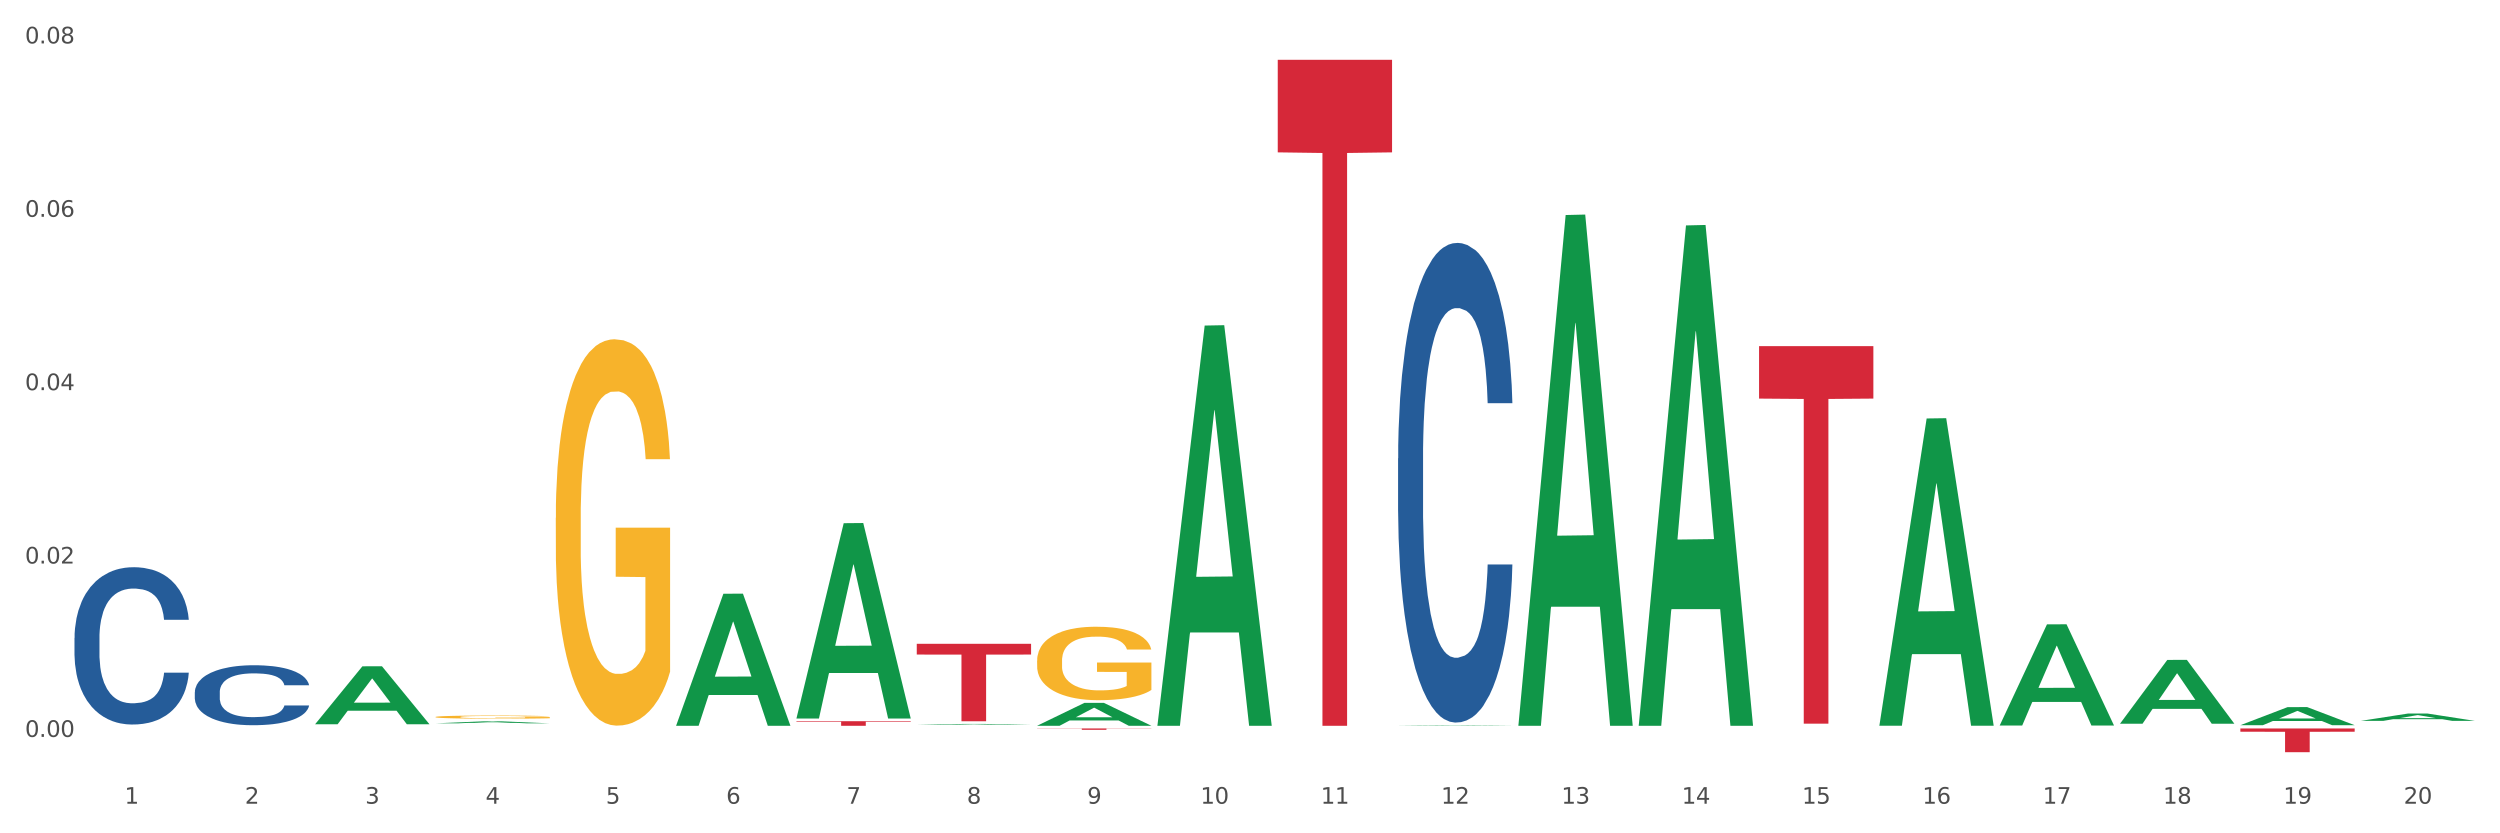 <?xml version="1.0" encoding="utf-8" standalone="no"?>
<!DOCTYPE svg PUBLIC "-//W3C//DTD SVG 1.1//EN"
  "http://www.w3.org/Graphics/SVG/1.1/DTD/svg11.dtd">
<svg xmlns:xlink="http://www.w3.org/1999/xlink" width="1080pt" height="360pt" viewBox="0 0 1080 360" xmlns="http://www.w3.org/2000/svg" version="1.1">
 <rect x="0" y="0" width="1080" height="360" fill="#333333" stroke="none"/>
 <defs>
  <style type="text/css">*{stroke-linejoin: round; stroke-linecap: butt}</style>
 </defs>
 <g id="figure_1">
  <g id="patch_1">
   <path d="M 0 360 
L 1080 360 
L 1080 0 
L 0 0 
z
" style="fill: #ffffff; stroke: #ffffff; stroke-linejoin: miter"/>
  </g>
  <g id="axes_1">
   <g id="matplotlib.axis_1">
    <g id="xtick_1">
     <g id="text_1">
      <!-- 1 -->
      <g style="fill: #4d4d4d" transform="translate(53.812 347.204) scale(0.096 -0.096)">
       <defs>
        <path id="DejaVuSans-31" d="M 794 531 
L 1825 531 
L 1825 4091 
L 703 3866 
L 703 4441 
L 1819 4666 
L 2450 4666 
L 2450 531 
L 3481 531 
L 3481 0 
L 794 0 
L 794 531 
z
" transform="scale(0.016)"/>
       </defs>
       <use xlink:href="#DejaVuSans-31"/>
      </g>
     </g>
    </g>
    <g id="xtick_2">
     <g id="text_2">
      <!-- 2 -->
      <g style="fill: #4d4d4d" transform="translate(105.793 347.204) scale(0.096 -0.096)">
       <defs>
        <path id="DejaVuSans-32" d="M 1228 531 
L 3431 531 
L 3431 0 
L 469 0 
L 469 531 
Q 828 903 1448 1529 
Q 2069 2156 2228 2338 
Q 2531 2678 2651 2914 
Q 2772 3150 2772 3378 
Q 2772 3750 2511 3984 
Q 2250 4219 1831 4219 
Q 1534 4219 1204 4116 
Q 875 4013 500 3803 
L 500 4441 
Q 881 4594 1212 4672 
Q 1544 4750 1819 4750 
Q 2544 4750 2975 4387 
Q 3406 4025 3406 3419 
Q 3406 3131 3298 2873 
Q 3191 2616 2906 2266 
Q 2828 2175 2409 1742 
Q 1991 1309 1228 531 
z
" transform="scale(0.016)"/>
       </defs>
       <use xlink:href="#DejaVuSans-32"/>
      </g>
     </g>
    </g>
    <g id="xtick_3">
     <g id="text_3">
      <!-- 3 -->
      <g style="fill: #4d4d4d" transform="translate(157.774 347.204) scale(0.096 -0.096)">
       <defs>
        <path id="DejaVuSans-33" d="M 2597 2516 
Q 3050 2419 3304 2112 
Q 3559 1806 3559 1356 
Q 3559 666 3084 287 
Q 2609 -91 1734 -91 
Q 1441 -91 1130 -33 
Q 819 25 488 141 
L 488 750 
Q 750 597 1062 519 
Q 1375 441 1716 441 
Q 2309 441 2620 675 
Q 2931 909 2931 1356 
Q 2931 1769 2642 2001 
Q 2353 2234 1838 2234 
L 1294 2234 
L 1294 2753 
L 1863 2753 
Q 2328 2753 2575 2939 
Q 2822 3125 2822 3475 
Q 2822 3834 2567 4026 
Q 2313 4219 1838 4219 
Q 1578 4219 1281 4162 
Q 984 4106 628 3988 
L 628 4550 
Q 988 4650 1302 4700 
Q 1616 4750 1894 4750 
Q 2613 4750 3031 4423 
Q 3450 4097 3450 3541 
Q 3450 3153 3228 2886 
Q 3006 2619 2597 2516 
z
" transform="scale(0.016)"/>
       </defs>
       <use xlink:href="#DejaVuSans-33"/>
      </g>
     </g>
    </g>
    <g id="xtick_4">
     <g id="text_4">
      <!-- 4 -->
      <g style="fill: #4d4d4d" transform="translate(209.756 347.204) scale(0.096 -0.096)">
       <defs>
        <path id="DejaVuSans-34" d="M 2419 4116 
L 825 1625 
L 2419 1625 
L 2419 4116 
z
M 2253 4666 
L 3047 4666 
L 3047 1625 
L 3713 1625 
L 3713 1100 
L 3047 1100 
L 3047 0 
L 2419 0 
L 2419 1100 
L 313 1100 
L 313 1709 
L 2253 4666 
z
" transform="scale(0.016)"/>
       </defs>
       <use xlink:href="#DejaVuSans-34"/>
      </g>
     </g>
    </g>
    <g id="xtick_5">
     <g id="text_5">
      <!-- 5 -->
      <g style="fill: #4d4d4d" transform="translate(261.737 347.204) scale(0.096 -0.096)">
       <defs>
        <path id="DejaVuSans-35" d="M 691 4666 
L 3169 4666 
L 3169 4134 
L 1269 4134 
L 1269 2991 
Q 1406 3038 1543 3061 
Q 1681 3084 1819 3084 
Q 2600 3084 3056 2656 
Q 3513 2228 3513 1497 
Q 3513 744 3044 326 
Q 2575 -91 1722 -91 
Q 1428 -91 1123 -41 
Q 819 9 494 109 
L 494 744 
Q 775 591 1075 516 
Q 1375 441 1709 441 
Q 2250 441 2565 725 
Q 2881 1009 2881 1497 
Q 2881 1984 2565 2268 
Q 2250 2553 1709 2553 
Q 1456 2553 1204 2497 
Q 953 2441 691 2322 
L 691 4666 
z
" transform="scale(0.016)"/>
       </defs>
       <use xlink:href="#DejaVuSans-35"/>
      </g>
     </g>
    </g>
    <g id="xtick_6">
     <g id="text_6">
      <!-- 6 -->
      <g style="fill: #4d4d4d" transform="translate(313.718 347.204) scale(0.096 -0.096)">
       <defs>
        <path id="DejaVuSans-36" d="M 2113 2584 
Q 1688 2584 1439 2293 
Q 1191 2003 1191 1497 
Q 1191 994 1439 701 
Q 1688 409 2113 409 
Q 2538 409 2786 701 
Q 3034 994 3034 1497 
Q 3034 2003 2786 2293 
Q 2538 2584 2113 2584 
z
M 3366 4563 
L 3366 3988 
Q 3128 4100 2886 4159 
Q 2644 4219 2406 4219 
Q 1781 4219 1451 3797 
Q 1122 3375 1075 2522 
Q 1259 2794 1537 2939 
Q 1816 3084 2150 3084 
Q 2853 3084 3261 2657 
Q 3669 2231 3669 1497 
Q 3669 778 3244 343 
Q 2819 -91 2113 -91 
Q 1303 -91 875 529 
Q 447 1150 447 2328 
Q 447 3434 972 4092 
Q 1497 4750 2381 4750 
Q 2619 4750 2861 4703 
Q 3103 4656 3366 4563 
z
" transform="scale(0.016)"/>
       </defs>
       <use xlink:href="#DejaVuSans-36"/>
      </g>
     </g>
    </g>
    <g id="xtick_7">
     <g id="text_7">
      <!-- 7 -->
      <g style="fill: #4d4d4d" transform="translate(365.699 347.204) scale(0.096 -0.096)">
       <defs>
        <path id="DejaVuSans-37" d="M 525 4666 
L 3525 4666 
L 3525 4397 
L 1831 0 
L 1172 0 
L 2766 4134 
L 525 4134 
L 525 4666 
z
" transform="scale(0.016)"/>
       </defs>
       <use xlink:href="#DejaVuSans-37"/>
      </g>
     </g>
    </g>
    <g id="xtick_8">
     <g id="text_8">
      <!-- 8 -->
      <g style="fill: #4d4d4d" transform="translate(417.68 347.204) scale(0.096 -0.096)">
       <defs>
        <path id="DejaVuSans-38" d="M 2034 2216 
Q 1584 2216 1326 1975 
Q 1069 1734 1069 1313 
Q 1069 891 1326 650 
Q 1584 409 2034 409 
Q 2484 409 2743 651 
Q 3003 894 3003 1313 
Q 3003 1734 2745 1975 
Q 2488 2216 2034 2216 
z
M 1403 2484 
Q 997 2584 770 2862 
Q 544 3141 544 3541 
Q 544 4100 942 4425 
Q 1341 4750 2034 4750 
Q 2731 4750 3128 4425 
Q 3525 4100 3525 3541 
Q 3525 3141 3298 2862 
Q 3072 2584 2669 2484 
Q 3125 2378 3379 2068 
Q 3634 1759 3634 1313 
Q 3634 634 3220 271 
Q 2806 -91 2034 -91 
Q 1263 -91 848 271 
Q 434 634 434 1313 
Q 434 1759 690 2068 
Q 947 2378 1403 2484 
z
M 1172 3481 
Q 1172 3119 1398 2916 
Q 1625 2713 2034 2713 
Q 2441 2713 2670 2916 
Q 2900 3119 2900 3481 
Q 2900 3844 2670 4047 
Q 2441 4250 2034 4250 
Q 1625 4250 1398 4047 
Q 1172 3844 1172 3481 
z
" transform="scale(0.016)"/>
       </defs>
       <use xlink:href="#DejaVuSans-38"/>
      </g>
     </g>
    </g>
    <g id="xtick_9">
     <g id="text_9">
      <!-- 9 -->
      <g style="fill: #4d4d4d" transform="translate(469.662 347.204) scale(0.096 -0.096)">
       <defs>
        <path id="DejaVuSans-39" d="M 703 97 
L 703 672 
Q 941 559 1184 500 
Q 1428 441 1663 441 
Q 2288 441 2617 861 
Q 2947 1281 2994 2138 
Q 2813 1869 2534 1725 
Q 2256 1581 1919 1581 
Q 1219 1581 811 2004 
Q 403 2428 403 3163 
Q 403 3881 828 4315 
Q 1253 4750 1959 4750 
Q 2769 4750 3195 4129 
Q 3622 3509 3622 2328 
Q 3622 1225 3098 567 
Q 2575 -91 1691 -91 
Q 1453 -91 1209 -44 
Q 966 3 703 97 
z
M 1959 2075 
Q 2384 2075 2632 2365 
Q 2881 2656 2881 3163 
Q 2881 3666 2632 3958 
Q 2384 4250 1959 4250 
Q 1534 4250 1286 3958 
Q 1038 3666 1038 3163 
Q 1038 2656 1286 2365 
Q 1534 2075 1959 2075 
z
" transform="scale(0.016)"/>
       </defs>
       <use xlink:href="#DejaVuSans-39"/>
      </g>
     </g>
    </g>
    <g id="xtick_10">
     <g id="text_10">
      <!-- 10 -->
      <g style="fill: #4d4d4d" transform="translate(518.589 347.204) scale(0.096 -0.096)">
       <defs>
        <path id="DejaVuSans-30" d="M 2034 4250 
Q 1547 4250 1301 3770 
Q 1056 3291 1056 2328 
Q 1056 1369 1301 889 
Q 1547 409 2034 409 
Q 2525 409 2770 889 
Q 3016 1369 3016 2328 
Q 3016 3291 2770 3770 
Q 2525 4250 2034 4250 
z
M 2034 4750 
Q 2819 4750 3233 4129 
Q 3647 3509 3647 2328 
Q 3647 1150 3233 529 
Q 2819 -91 2034 -91 
Q 1250 -91 836 529 
Q 422 1150 422 2328 
Q 422 3509 836 4129 
Q 1250 4750 2034 4750 
z
" transform="scale(0.016)"/>
       </defs>
       <use xlink:href="#DejaVuSans-31"/>
       <use xlink:href="#DejaVuSans-30" transform="translate(63.623 0)"/>
      </g>
     </g>
    </g>
    <g id="xtick_11">
     <g id="text_11">
      <!-- 11 -->
      <g style="fill: #4d4d4d" transform="translate(570.57 347.204) scale(0.096 -0.096)">
       <use xlink:href="#DejaVuSans-31"/>
       <use xlink:href="#DejaVuSans-31" transform="translate(63.623 0)"/>
      </g>
     </g>
    </g>
    <g id="xtick_12">
     <g id="text_12">
      <!-- 12 -->
      <g style="fill: #4d4d4d" transform="translate(622.551 347.204) scale(0.096 -0.096)">
       <use xlink:href="#DejaVuSans-31"/>
       <use xlink:href="#DejaVuSans-32" transform="translate(63.623 0)"/>
      </g>
     </g>
    </g>
    <g id="xtick_13">
     <g id="text_13">
      <!-- 13 -->
      <g style="fill: #4d4d4d" transform="translate(674.533 347.204) scale(0.096 -0.096)">
       <use xlink:href="#DejaVuSans-31"/>
       <use xlink:href="#DejaVuSans-33" transform="translate(63.623 0)"/>
      </g>
     </g>
    </g>
    <g id="xtick_14">
     <g id="text_14">
      <!-- 14 -->
      <g style="fill: #4d4d4d" transform="translate(726.514 347.204) scale(0.096 -0.096)">
       <use xlink:href="#DejaVuSans-31"/>
       <use xlink:href="#DejaVuSans-34" transform="translate(63.623 0)"/>
      </g>
     </g>
    </g>
    <g id="xtick_15">
     <g id="text_15">
      <!-- 15 -->
      <g style="fill: #4d4d4d" transform="translate(778.495 347.204) scale(0.096 -0.096)">
       <use xlink:href="#DejaVuSans-31"/>
       <use xlink:href="#DejaVuSans-35" transform="translate(63.623 0)"/>
      </g>
     </g>
    </g>
    <g id="xtick_16">
     <g id="text_16">
      <!-- 16 -->
      <g style="fill: #4d4d4d" transform="translate(830.476 347.204) scale(0.096 -0.096)">
       <use xlink:href="#DejaVuSans-31"/>
       <use xlink:href="#DejaVuSans-36" transform="translate(63.623 0)"/>
      </g>
     </g>
    </g>
    <g id="xtick_17">
     <g id="text_17">
      <!-- 17 -->
      <g style="fill: #4d4d4d" transform="translate(882.457 347.204) scale(0.096 -0.096)">
       <use xlink:href="#DejaVuSans-31"/>
       <use xlink:href="#DejaVuSans-37" transform="translate(63.623 0)"/>
      </g>
     </g>
    </g>
    <g id="xtick_18">
     <g id="text_18">
      <!-- 18 -->
      <g style="fill: #4d4d4d" transform="translate(934.439 347.204) scale(0.096 -0.096)">
       <use xlink:href="#DejaVuSans-31"/>
       <use xlink:href="#DejaVuSans-38" transform="translate(63.623 0)"/>
      </g>
     </g>
    </g>
    <g id="xtick_19">
     <g id="text_19">
      <!-- 19 -->
      <g style="fill: #4d4d4d" transform="translate(986.42 347.204) scale(0.096 -0.096)">
       <use xlink:href="#DejaVuSans-31"/>
       <use xlink:href="#DejaVuSans-39" transform="translate(63.623 0)"/>
      </g>
     </g>
    </g>
    <g id="xtick_20">
     <g id="text_20">
      <!-- 20 -->
      <g style="fill: #4d4d4d" transform="translate(1038.401 347.204) scale(0.096 -0.096)">
       <use xlink:href="#DejaVuSans-32"/>
       <use xlink:href="#DejaVuSans-30" transform="translate(63.623 0)"/>
      </g>
     </g>
    </g>
    <g id="xtick_21"/>
    <g id="xtick_22"/>
    <g id="xtick_23"/>
    <g id="xtick_24"/>
    <g id="xtick_25"/>
    <g id="xtick_26"/>
    <g id="xtick_27"/>
    <g id="xtick_28"/>
    <g id="xtick_29"/>
    <g id="xtick_30"/>
    <g id="xtick_31"/>
    <g id="xtick_32"/>
    <g id="xtick_33"/>
    <g id="xtick_34"/>
    <g id="xtick_35"/>
    <g id="xtick_36"/>
    <g id="xtick_37"/>
    <g id="xtick_38"/>
    <g id="xtick_39"/>
   </g>
   <g id="matplotlib.axis_2">
    <g id="ytick_1">
     <g id="text_21">
      <!-- 0.00 -->
      <g style="fill: #4d4d4d" transform="translate(10.8 318.339) scale(0.096 -0.096)">
       <defs>
        <path id="DejaVuSans-2e" d="M 684 794 
L 1344 794 
L 1344 0 
L 684 0 
L 684 794 
z
" transform="scale(0.016)"/>
       </defs>
       <use xlink:href="#DejaVuSans-30"/>
       <use xlink:href="#DejaVuSans-2e" transform="translate(63.623 0)"/>
       <use xlink:href="#DejaVuSans-30" transform="translate(95.41 0)"/>
       <use xlink:href="#DejaVuSans-30" transform="translate(159.033 0)"/>
      </g>
     </g>
    </g>
    <g id="ytick_2">
     <g id="text_22">
      <!-- 0.02 -->
      <g style="fill: #4d4d4d" transform="translate(10.8 243.445) scale(0.096 -0.096)">
       <use xlink:href="#DejaVuSans-30"/>
       <use xlink:href="#DejaVuSans-2e" transform="translate(63.623 0)"/>
       <use xlink:href="#DejaVuSans-30" transform="translate(95.41 0)"/>
       <use xlink:href="#DejaVuSans-32" transform="translate(159.033 0)"/>
      </g>
     </g>
    </g>
    <g id="ytick_3">
     <g id="text_23">
      <!-- 0.04 -->
      <g style="fill: #4d4d4d" transform="translate(10.8 168.55) scale(0.096 -0.096)">
       <use xlink:href="#DejaVuSans-30"/>
       <use xlink:href="#DejaVuSans-2e" transform="translate(63.623 0)"/>
       <use xlink:href="#DejaVuSans-30" transform="translate(95.41 0)"/>
       <use xlink:href="#DejaVuSans-34" transform="translate(159.033 0)"/>
      </g>
     </g>
    </g>
    <g id="ytick_4">
     <g id="text_24">
      <!-- 0.06 -->
      <g style="fill: #4d4d4d" transform="translate(10.8 93.656) scale(0.096 -0.096)">
       <use xlink:href="#DejaVuSans-30"/>
       <use xlink:href="#DejaVuSans-2e" transform="translate(63.623 0)"/>
       <use xlink:href="#DejaVuSans-30" transform="translate(95.41 0)"/>
       <use xlink:href="#DejaVuSans-36" transform="translate(159.033 0)"/>
      </g>
     </g>
    </g>
    <g id="ytick_5">
     <g id="text_25">
      <!-- 0.08 -->
      <g style="fill: #4d4d4d" transform="translate(10.8 18.761) scale(0.096 -0.096)">
       <use xlink:href="#DejaVuSans-30"/>
       <use xlink:href="#DejaVuSans-2e" transform="translate(63.623 0)"/>
       <use xlink:href="#DejaVuSans-30" transform="translate(95.41 0)"/>
       <use xlink:href="#DejaVuSans-38" transform="translate(159.033 0)"/>
      </g>
     </g>
    </g>
    <g id="ytick_6"/>
    <g id="ytick_7"/>
    <g id="ytick_8"/>
    <g id="ytick_9"/>
   </g>
   <g id="PolyCollection_1">
    <path d="M 136.137 312.826 
L 136.188 312.802 
L 156.552 287.845 
L 165.003 287.821 
L 185.52 312.873 
L 175.745 312.873 
L 171.316 307.039 
L 150.29 307.039 
L 150.137 307.133 
L 145.861 312.873 
L 136.137 312.873 
L 136.137 312.826 
L 152.938 303.558 
L 168.669 303.534 
L 160.879 293.161 
L 160.778 293.114 
L 160.676 293.184 
L 152.887 303.534 
L 152.938 303.558 
L 136.137 312.826 
z
" clip-path="url(#pc1dd853e22)" style="fill: #109648"/>
    <path d="M 188.119 312.481 
L 188.17 312.481 
L 208.533 311.628 
L 216.984 311.627 
L 237.501 312.483 
L 227.726 312.483 
L 223.297 312.284 
L 202.271 312.284 
L 202.119 312.287 
L 197.842 312.483 
L 188.119 312.483 
L 188.119 312.481 
L 204.919 312.165 
L 220.65 312.164 
L 212.861 311.809 
L 212.759 311.808 
L 212.657 311.81 
L 204.868 312.164 
L 204.919 312.165 
L 188.119 312.481 
z
" clip-path="url(#pc1dd853e22)" style="fill: #109648"/>
    <path d="M 655.949 313.122 
L 656 312.915 
L 676.364 92.894 
L 684.815 92.687 
L 705.332 313.537 
L 695.557 313.537 
L 691.128 262.109 
L 670.102 262.109 
L 669.95 262.938 
L 665.673 313.537 
L 655.949 313.537 
L 655.949 313.122 
L 672.75 231.418 
L 688.481 231.211 
L 680.691 139.76 
L 680.59 139.345 
L 680.488 139.967 
L 672.699 231.211 
L 672.75 231.418 
L 655.949 313.122 
z
" clip-path="url(#pc1dd853e22)" style="fill: #109648"/>
    <path d="M 603.968 313.536 
L 604.019 313.536 
L 624.383 313.31 
L 632.834 313.31 
L 653.35 313.537 
L 643.576 313.537 
L 639.147 313.484 
L 618.121 313.484 
L 617.968 313.485 
L 613.692 313.537 
L 603.968 313.537 
L 603.968 313.536 
L 620.768 313.452 
L 636.499 313.452 
L 628.71 313.358 
L 628.608 313.358 
L 628.507 313.358 
L 620.717 313.452 
L 620.768 313.452 
L 603.968 313.536 
z
" clip-path="url(#pc1dd853e22)" style="fill: #109648"/>
    <path d="M 500.006 313.212 
L 500.057 313.049 
L 520.421 140.642 
L 528.871 140.479 
L 549.388 313.537 
L 539.613 313.537 
L 535.184 273.238 
L 514.159 273.238 
L 514.006 273.888 
L 509.73 313.537 
L 500.006 313.537 
L 500.006 313.212 
L 516.806 249.189 
L 532.537 249.026 
L 524.748 177.366 
L 524.646 177.041 
L 524.544 177.528 
L 516.755 249.026 
L 516.806 249.189 
L 500.006 313.212 
z
" clip-path="url(#pc1dd853e22)" style="fill: #109648"/>
    <path d="M 448.025 313.518 
L 448.076 313.509 
L 468.439 303.652 
L 476.89 303.643 
L 497.407 313.537 
L 487.632 313.537 
L 483.203 311.233 
L 462.177 311.233 
L 462.025 311.27 
L 457.748 313.537 
L 448.025 313.537 
L 448.025 313.518 
L 464.825 309.858 
L 480.556 309.849 
L 472.767 305.752 
L 472.665 305.733 
L 472.563 305.761 
L 464.774 309.849 
L 464.825 309.858 
L 448.025 313.518 
z
" clip-path="url(#pc1dd853e22)" style="fill: #109648"/>
    <path d="M 396.043 313.17 
L 396.094 313.169 
L 416.458 312.733 
L 424.909 312.732 
L 445.426 313.17 
L 435.651 313.17 
L 431.222 313.068 
L 410.196 313.068 
L 410.044 313.07 
L 405.767 313.17 
L 396.043 313.17 
L 396.043 313.17 
L 412.844 313.007 
L 428.575 313.007 
L 420.785 312.826 
L 420.684 312.825 
L 420.582 312.826 
L 412.793 313.007 
L 412.844 313.007 
L 396.043 313.17 
z
" clip-path="url(#pc1dd853e22)" style="fill: #109648"/>
    <path d="M 448.025 314.692 
L 497.407 314.692 
L 497.407 314.774 
L 477.982 314.775 
L 477.982 315.281 
L 467.333 315.281 
L 467.333 314.775 
L 448.025 314.774 
L 448.025 314.693 
L 448.025 314.692 
z
" clip-path="url(#pc1dd853e22)" style="fill: #d62839"/>
    <path d="M 448.025 285.413 
L 448.083 285.384 
L 448.083 284.34 
L 448.2 283.442 
L 448.783 281.268 
L 449.657 279.47 
L 450.298 278.514 
L 450.94 277.731 
L 451.698 276.948 
L 452.631 276.137 
L 454.321 274.948 
L 455.371 274.339 
L 456.653 273.701 
L 458.985 272.774 
L 460.676 272.252 
L 462.425 271.817 
L 465.282 271.295 
L 467.148 271.064 
L 469.13 270.89 
L 471.52 270.774 
L 473.328 270.745 
L 477.292 270.832 
L 480.674 271.092 
L 482.306 271.295 
L 484.405 271.643 
L 485.513 271.875 
L 487.32 272.339 
L 489.186 272.948 
L 490.469 273.47 
L 492.393 274.455 
L 493.85 275.441 
L 495.191 276.658 
L 495.891 277.499 
L 496.416 278.282 
L 496.882 279.18 
L 497.348 280.601 
L 486.854 280.601 
L 486.446 279.586 
L 485.805 278.63 
L 484.872 277.702 
L 484.056 277.122 
L 482.656 276.397 
L 481.374 275.934 
L 480.033 275.586 
L 478.4 275.296 
L 477.118 275.151 
L 475.31 275.035 
L 471.754 275.064 
L 469.363 275.296 
L 467.731 275.586 
L 466.681 275.847 
L 465.749 276.137 
L 464.699 276.542 
L 463.475 277.151 
L 462.6 277.702 
L 461.726 278.398 
L 461.026 279.093 
L 460.385 279.905 
L 459.86 280.775 
L 459.452 281.673 
L 459.102 282.775 
L 458.811 284.601 
L 458.811 288.573 
L 458.927 289.471 
L 459.219 290.66 
L 459.569 291.558 
L 460.152 292.631 
L 460.676 293.356 
L 461.667 294.399 
L 462.775 295.269 
L 463.65 295.82 
L 464.524 296.284 
L 466.04 296.921 
L 467.731 297.443 
L 469.188 297.762 
L 471.171 298.052 
L 472.512 298.168 
L 473.678 298.226 
L 476.535 298.226 
L 478.575 298.139 
L 480.849 297.936 
L 482.598 297.675 
L 484.056 297.356 
L 485.688 296.834 
L 486.737 296.342 
L 486.737 290.283 
L 473.911 290.254 
L 473.911 286.225 
L 497.407 286.225 
L 497.407 298.052 
L 496.416 298.661 
L 495.308 299.211 
L 494.142 299.704 
L 492.393 300.313 
L 490.294 300.893 
L 488.428 301.299 
L 486.446 301.647 
L 484.114 301.965 
L 481.082 302.255 
L 479.216 302.371 
L 476.884 302.458 
L 474.144 302.487 
L 471.754 302.429 
L 469.422 302.284 
L 466.973 302.023 
L 464.583 301.647 
L 462.775 301.27 
L 460.968 300.806 
L 459.044 300.197 
L 457.528 299.617 
L 456.362 299.096 
L 455.079 298.429 
L 453.68 297.559 
L 452.631 296.776 
L 451.698 295.965 
L 450.707 294.921 
L 450.007 294.023 
L 449.307 292.892 
L 448.899 292.051 
L 448.433 290.747 
L 448.083 288.921 
L 448.025 285.413 
z
" clip-path="url(#pc1dd853e22)" style="fill: #f7b32b"/>
    <path d="M 396.043 278.117 
L 445.426 278.117 
L 445.426 282.767 
L 426 282.798 
L 426 311.577 
L 415.352 311.577 
L 415.352 282.798 
L 396.043 282.767 
L 396.043 278.148 
L 396.043 278.117 
z
" clip-path="url(#pc1dd853e22)" style="fill: #d62839"/>
    <path d="M 759.912 149.529 
L 809.294 149.529 
L 809.294 172.195 
L 789.869 172.348 
L 789.869 312.63 
L 779.22 312.63 
L 779.22 172.348 
L 759.912 172.195 
L 759.912 149.682 
L 759.912 149.529 
z
" clip-path="url(#pc1dd853e22)" style="fill: #d62839"/>
    <path d="M 292.081 313.43 
L 292.132 313.376 
L 312.496 256.503 
L 320.947 256.449 
L 341.463 313.537 
L 331.689 313.537 
L 327.259 300.243 
L 306.234 300.243 
L 306.081 300.458 
L 301.805 313.537 
L 292.081 313.537 
L 292.081 313.43 
L 308.881 292.31 
L 324.612 292.256 
L 316.823 268.617 
L 316.721 268.51 
L 316.619 268.671 
L 308.83 292.256 
L 308.881 292.31 
L 292.081 313.43 
z
" clip-path="url(#pc1dd853e22)" style="fill: #109648"/>
    <path d="M 344.062 311.554 
L 393.444 311.554 
L 393.444 311.829 
L 374.019 311.831 
L 374.019 313.537 
L 363.37 313.537 
L 363.37 311.831 
L 344.062 311.829 
L 344.062 311.556 
L 344.062 311.554 
z
" clip-path="url(#pc1dd853e22)" style="fill: #d62839"/>
    <path d="M 551.987 25.839 
L 601.369 25.839 
L 601.369 65.819 
L 581.944 66.089 
L 581.944 313.537 
L 571.295 313.537 
L 571.295 66.089 
L 551.987 65.819 
L 551.987 26.109 
L 551.987 25.839 
z
" clip-path="url(#pc1dd853e22)" style="fill: #d62839"/>
    <path d="M 915.855 312.592 
L 915.906 312.566 
L 936.27 285.084 
L 944.721 285.058 
L 965.238 312.644 
L 955.463 312.644 
L 951.034 306.22 
L 930.008 306.22 
L 929.856 306.324 
L 925.579 312.644 
L 915.855 312.644 
L 915.855 312.592 
L 932.656 302.387 
L 948.387 302.361 
L 940.597 290.938 
L 940.496 290.886 
L 940.394 290.964 
L 932.605 302.361 
L 932.656 302.387 
L 915.855 312.592 
z
" clip-path="url(#pc1dd853e22)" style="fill: #109648"/>
    <path d="M 863.874 313.343 
L 863.925 313.302 
L 884.289 269.726 
L 892.74 269.685 
L 913.256 313.425 
L 903.482 313.425 
L 899.053 303.24 
L 878.027 303.24 
L 877.874 303.404 
L 873.598 313.425 
L 863.874 313.425 
L 863.874 313.343 
L 880.674 297.161 
L 896.405 297.12 
L 888.616 279.008 
L 888.514 278.926 
L 888.413 279.049 
L 880.623 297.12 
L 880.674 297.161 
L 863.874 313.343 
z
" clip-path="url(#pc1dd853e22)" style="fill: #109648"/>
    <path d="M 811.893 313.271 
L 811.944 313.147 
L 832.308 180.78 
L 840.759 180.655 
L 861.275 313.521 
L 851.501 313.521 
L 847.071 282.581 
L 826.046 282.581 
L 825.893 283.08 
L 821.617 313.521 
L 811.893 313.521 
L 811.893 313.271 
L 828.693 264.117 
L 844.424 263.993 
L 836.635 208.975 
L 836.533 208.725 
L 836.431 209.1 
L 828.642 263.993 
L 828.693 264.117 
L 811.893 313.271 
z
" clip-path="url(#pc1dd853e22)" style="fill: #109648"/>
    <path d="M 707.931 313.13 
L 707.982 312.927 
L 728.345 97.386 
L 736.796 97.183 
L 757.313 313.537 
L 747.538 313.537 
L 743.109 263.156 
L 722.083 263.156 
L 721.931 263.968 
L 717.654 313.537 
L 707.931 313.537 
L 707.931 313.13 
L 724.731 233.09 
L 740.462 232.887 
L 732.673 143.298 
L 732.571 142.892 
L 732.469 143.501 
L 724.68 232.887 
L 724.731 233.09 
L 707.931 313.13 
z
" clip-path="url(#pc1dd853e22)" style="fill: #109648"/>
    <path d="M 188.119 309.741 
L 188.177 309.739 
L 188.177 309.695 
L 188.294 309.656 
L 188.877 309.563 
L 189.751 309.486 
L 190.392 309.445 
L 191.034 309.412 
L 191.792 309.378 
L 192.725 309.344 
L 194.415 309.293 
L 195.465 309.267 
L 196.747 309.239 
L 199.079 309.2 
L 200.77 309.177 
L 202.519 309.159 
L 205.376 309.136 
L 207.242 309.126 
L 209.224 309.119 
L 211.614 309.114 
L 213.422 309.113 
L 217.386 309.116 
L 220.768 309.128 
L 222.4 309.136 
L 224.499 309.151 
L 225.607 309.161 
L 227.414 309.181 
L 229.28 309.207 
L 230.563 309.229 
L 232.487 309.272 
L 233.944 309.314 
L 235.285 309.366 
L 235.985 309.402 
L 236.51 309.435 
L 236.976 309.474 
L 237.442 309.535 
L 226.948 309.535 
L 226.54 309.491 
L 225.899 309.45 
L 224.966 309.411 
L 224.149 309.386 
L 222.75 309.355 
L 221.468 309.335 
L 220.127 309.32 
L 218.494 309.308 
L 217.212 309.301 
L 215.404 309.296 
L 211.848 309.298 
L 209.457 309.308 
L 207.825 309.32 
L 206.775 309.331 
L 205.843 309.344 
L 204.793 309.361 
L 203.569 309.387 
L 202.694 309.411 
L 201.82 309.44 
L 201.12 309.47 
L 200.479 309.505 
L 199.954 309.542 
L 199.546 309.581 
L 199.196 309.628 
L 198.905 309.706 
L 198.905 309.876 
L 199.021 309.914 
L 199.313 309.965 
L 199.662 310.004 
L 200.246 310.05 
L 200.77 310.081 
L 201.761 310.125 
L 202.869 310.163 
L 203.744 310.186 
L 204.618 310.206 
L 206.134 310.233 
L 207.825 310.256 
L 209.282 310.269 
L 211.265 310.282 
L 212.606 310.287 
L 213.772 310.289 
L 216.628 310.289 
L 218.669 310.285 
L 220.943 310.277 
L 222.692 310.266 
L 224.149 310.252 
L 225.782 310.23 
L 226.831 310.208 
L 226.831 309.949 
L 214.005 309.948 
L 214.005 309.775 
L 237.501 309.775 
L 237.501 310.282 
L 236.51 310.308 
L 235.402 310.331 
L 234.236 310.352 
L 232.487 310.378 
L 230.388 310.403 
L 228.522 310.421 
L 226.54 310.435 
L 224.208 310.449 
L 221.176 310.462 
L 219.31 310.467 
L 216.978 310.47 
L 214.238 310.471 
L 211.848 310.469 
L 209.516 310.463 
L 207.067 310.452 
L 204.676 310.435 
L 202.869 310.419 
L 201.062 310.4 
L 199.138 310.373 
L 197.622 310.349 
L 196.456 310.326 
L 195.173 310.298 
L 193.774 310.261 
L 192.725 310.227 
L 191.792 310.192 
L 190.801 310.148 
L 190.101 310.109 
L 189.401 310.061 
L 188.993 310.025 
L 188.527 309.969 
L 188.177 309.891 
L 188.119 309.741 
z
" clip-path="url(#pc1dd853e22)" style="fill: #f7b32b"/>
    <path d="M 240.1 223.691 
L 240.158 223.539 
L 240.158 218.051 
L 240.275 213.325 
L 240.858 201.892 
L 241.732 192.44 
L 242.374 187.41 
L 243.015 183.294 
L 243.773 179.178 
L 244.706 174.91 
L 246.396 168.659 
L 247.446 165.458 
L 248.729 162.104 
L 251.061 157.226 
L 252.751 154.482 
L 254.501 152.196 
L 257.357 149.452 
L 259.223 148.232 
L 261.205 147.318 
L 263.596 146.708 
L 265.403 146.555 
L 269.368 147.013 
L 272.749 148.385 
L 274.382 149.452 
L 276.481 151.281 
L 277.588 152.501 
L 279.396 154.94 
L 281.261 158.141 
L 282.544 160.885 
L 284.468 166.068 
L 285.926 171.251 
L 287.266 177.654 
L 287.966 182.074 
L 288.491 186.19 
L 288.957 190.916 
L 289.424 198.386 
L 278.929 198.386 
L 278.521 193.05 
L 277.88 188.02 
L 276.947 183.141 
L 276.131 180.093 
L 274.731 176.282 
L 273.449 173.843 
L 272.108 172.013 
L 270.475 170.489 
L 269.193 169.727 
L 267.385 169.117 
L 263.829 169.269 
L 261.438 170.489 
L 259.806 172.013 
L 258.757 173.385 
L 257.824 174.91 
L 256.774 177.044 
L 255.55 180.245 
L 254.675 183.141 
L 253.801 186.8 
L 253.101 190.459 
L 252.46 194.727 
L 251.935 199.3 
L 251.527 204.026 
L 251.177 209.819 
L 250.886 219.423 
L 250.886 240.307 
L 251.002 245.033 
L 251.294 251.283 
L 251.644 256.009 
L 252.227 261.649 
L 252.751 265.46 
L 253.743 270.948 
L 254.85 275.521 
L 255.725 278.418 
L 256.599 280.857 
L 258.115 284.21 
L 259.806 286.954 
L 261.264 288.631 
L 263.246 290.156 
L 264.587 290.765 
L 265.753 291.07 
L 268.61 291.07 
L 270.65 290.613 
L 272.924 289.546 
L 274.673 288.174 
L 276.131 286.497 
L 277.763 283.753 
L 278.813 281.162 
L 278.813 249.301 
L 265.986 249.149 
L 265.986 227.959 
L 289.482 227.959 
L 289.482 290.156 
L 288.491 293.357 
L 287.383 296.253 
L 286.217 298.845 
L 284.468 302.046 
L 282.369 305.095 
L 280.503 307.229 
L 278.521 309.058 
L 276.189 310.735 
L 273.157 312.26 
L 271.292 312.869 
L 268.96 313.327 
L 266.219 313.479 
L 263.829 313.174 
L 261.497 312.412 
L 259.048 311.04 
L 256.658 309.058 
L 254.85 307.077 
L 253.043 304.638 
L 251.119 301.436 
L 249.603 298.388 
L 248.437 295.644 
L 247.154 292.137 
L 245.755 287.564 
L 244.706 283.448 
L 243.773 279.18 
L 242.782 273.692 
L 242.082 268.966 
L 241.382 263.021 
L 240.974 258.6 
L 240.508 251.74 
L 240.158 242.136 
L 240.1 223.691 
z
" clip-path="url(#pc1dd853e22)" style="fill: #f7b32b"/>
    <path d="M 84.156 299.027 
L 84.215 299.003 
L 84.215 298.34 
L 84.39 297.441 
L 85.032 295.785 
L 85.849 294.53 
L 87.25 293.063 
L 88.009 292.448 
L 89.001 291.762 
L 91.044 290.649 
L 93.379 289.703 
L 95.013 289.182 
L 96.239 288.851 
L 98.983 288.259 
L 100.559 287.999 
L 102.193 287.786 
L 103.594 287.644 
L 105.929 287.478 
L 107.797 287.407 
L 109.956 287.384 
L 111.766 287.407 
L 114.159 287.502 
L 117.661 287.786 
L 119.004 287.952 
L 120.813 288.236 
L 122.681 288.614 
L 124.199 288.993 
L 125.95 289.537 
L 127.76 290.247 
L 129.511 291.146 
L 130.737 291.975 
L 131.729 292.85 
L 132.604 293.915 
L 133.246 295.075 
L 133.538 296.045 
L 122.856 296.045 
L 122.565 295.169 
L 121.981 294.223 
L 121.397 293.584 
L 120.755 293.063 
L 119.763 292.472 
L 118.887 292.093 
L 117.428 291.643 
L 116.085 291.359 
L 114.976 291.194 
L 113.634 291.052 
L 110.774 290.91 
L 108.731 290.91 
L 107.446 290.957 
L 105.87 291.075 
L 104.528 291.241 
L 102.952 291.525 
L 101.726 291.833 
L 100.5 292.235 
L 99.8 292.519 
L 98.749 293.04 
L 98.049 293.465 
L 97.115 294.199 
L 96.589 294.72 
L 95.655 296.069 
L 95.247 297.062 
L 95.072 297.749 
L 94.955 298.506 
L 94.955 302.198 
L 95.305 303.854 
L 95.597 304.564 
L 96.064 305.369 
L 96.94 306.41 
L 98.224 307.427 
L 99.566 308.161 
L 100.675 308.611 
L 101.726 308.942 
L 102.777 309.202 
L 104.061 309.439 
L 105.112 309.581 
L 106.688 309.723 
L 108.555 309.794 
L 110.015 309.794 
L 112.992 309.676 
L 114.334 309.557 
L 115.618 309.392 
L 117.019 309.131 
L 118.128 308.847 
L 118.77 308.634 
L 119.821 308.185 
L 120.638 307.711 
L 121.339 307.167 
L 121.806 306.694 
L 122.331 305.984 
L 122.74 305.179 
L 122.856 304.753 
L 133.538 304.753 
L 133.305 305.605 
L 132.896 306.434 
L 132.079 307.546 
L 131.437 308.185 
L 130.445 308.966 
L 129.394 309.628 
L 127.935 310.362 
L 126.592 310.906 
L 125.191 311.379 
L 123.674 311.805 
L 120.93 312.397 
L 119.938 312.563 
L 117.836 312.847 
L 116.202 313.012 
L 113.809 313.178 
L 111.357 313.273 
L 108.789 313.296 
L 106.512 313.249 
L 104.002 313.107 
L 102.426 312.965 
L 100.675 312.752 
L 98.632 312.421 
L 96.706 312.018 
L 94.897 311.545 
L 93.204 311.001 
L 91.628 310.385 
L 89.585 309.368 
L 88.067 308.374 
L 86.958 307.451 
L 86.199 306.67 
L 85.44 305.676 
L 85.032 304.99 
L 84.39 303.334 
L 84.156 301.795 
L 84.156 299.027 
z
" clip-path="url(#pc1dd853e22)" style="fill: #255c99"/>
    <path d="M 967.837 314.692 
L 1017.219 314.692 
L 1017.219 316.118 
L 997.794 316.128 
L 997.794 324.953 
L 987.145 324.953 
L 987.145 316.128 
L 967.837 316.118 
L 967.837 314.702 
L 967.837 314.692 
z
" clip-path="url(#pc1dd853e22)" style="fill: #d62839"/>
    <path d="M 32.175 275.574 
L 32.233 275.512 
L 32.233 273.774 
L 32.408 271.416 
L 33.051 267.071 
L 33.868 263.781 
L 35.269 259.933 
L 36.028 258.319 
L 37.02 256.519 
L 39.063 253.602 
L 41.398 251.119 
L 43.032 249.754 
L 44.258 248.885 
L 47.001 247.333 
L 48.577 246.65 
L 50.212 246.092 
L 51.613 245.719 
L 53.948 245.285 
L 55.815 245.099 
L 57.975 245.037 
L 59.785 245.099 
L 62.178 245.347 
L 65.68 246.092 
L 67.023 246.526 
L 68.832 247.271 
L 70.7 248.264 
L 72.218 249.257 
L 73.969 250.685 
L 75.778 252.547 
L 77.53 254.905 
L 78.755 257.078 
L 79.748 259.374 
L 80.623 262.167 
L 81.265 265.209 
L 81.557 267.754 
L 70.875 267.754 
L 70.583 265.457 
L 70 262.974 
L 69.416 261.298 
L 68.774 259.933 
L 67.782 258.381 
L 66.906 257.388 
L 65.447 256.209 
L 64.104 255.464 
L 62.995 255.03 
L 61.653 254.657 
L 58.792 254.285 
L 56.749 254.285 
L 55.465 254.409 
L 53.889 254.719 
L 52.547 255.154 
L 50.971 255.899 
L 49.745 256.705 
L 48.519 257.761 
L 47.819 258.505 
L 46.768 259.871 
L 46.067 260.988 
L 45.133 262.912 
L 44.608 264.278 
L 43.674 267.816 
L 43.266 270.422 
L 43.09 272.222 
L 42.974 274.209 
L 42.974 283.891 
L 43.324 288.236 
L 43.616 290.098 
L 44.083 292.208 
L 44.958 294.939 
L 46.242 297.608 
L 47.585 299.532 
L 48.694 300.712 
L 49.745 301.58 
L 50.795 302.263 
L 52.08 302.884 
L 53.13 303.256 
L 54.706 303.629 
L 56.574 303.815 
L 58.033 303.815 
L 61.01 303.505 
L 62.353 303.194 
L 63.637 302.76 
L 65.038 302.077 
L 66.147 301.332 
L 66.789 300.774 
L 67.84 299.594 
L 68.657 298.353 
L 69.358 296.925 
L 69.825 295.684 
L 70.35 293.822 
L 70.758 291.712 
L 70.875 290.594 
L 81.557 290.594 
L 81.324 292.829 
L 80.915 295.001 
L 80.098 297.918 
L 79.456 299.594 
L 78.463 301.643 
L 77.413 303.38 
L 75.953 305.305 
L 74.611 306.732 
L 73.21 307.973 
L 71.692 309.091 
L 68.949 310.642 
L 67.957 311.077 
L 65.855 311.822 
L 64.221 312.256 
L 61.828 312.691 
L 59.376 312.939 
L 56.808 313.001 
L 54.531 312.877 
L 52.021 312.504 
L 50.445 312.132 
L 48.694 311.573 
L 46.651 310.704 
L 44.725 309.649 
L 42.915 308.408 
L 41.223 306.98 
L 39.647 305.367 
L 37.604 302.698 
L 36.086 300.091 
L 34.977 297.67 
L 34.218 295.622 
L 33.459 293.015 
L 33.051 291.215 
L 32.408 286.87 
L 32.175 282.836 
L 32.175 275.574 
z
" clip-path="url(#pc1dd853e22)" style="fill: #255c99"/>
    <path d="M 344.062 310.24 
L 344.113 310.16 
L 364.477 226.021 
L 372.928 225.942 
L 393.444 310.398 
L 383.67 310.398 
L 379.241 290.731 
L 358.215 290.731 
L 358.062 291.049 
L 353.786 310.398 
L 344.062 310.398 
L 344.062 310.24 
L 360.862 278.995 
L 376.593 278.915 
L 368.804 243.943 
L 368.702 243.785 
L 368.601 244.023 
L 360.811 278.915 
L 360.862 278.995 
L 344.062 310.24 
z
" clip-path="url(#pc1dd853e22)" style="fill: #109648"/>
    <path d="M 1019.818 311.419 
L 1019.869 311.416 
L 1040.233 308.254 
L 1048.684 308.251 
L 1069.2 311.425 
L 1059.425 311.425 
L 1054.996 310.686 
L 1033.971 310.686 
L 1033.818 310.698 
L 1029.542 311.425 
L 1019.818 311.425 
L 1019.818 311.419 
L 1036.618 310.245 
L 1052.349 310.242 
L 1044.56 308.927 
L 1044.458 308.921 
L 1044.356 308.93 
L 1036.567 310.242 
L 1036.618 310.245 
L 1019.818 311.419 
z
" clip-path="url(#pc1dd853e22)" style="fill: #109648"/>
    <path d="M 967.837 313.272 
L 967.888 313.264 
L 988.251 305.472 
L 996.702 305.465 
L 1017.219 313.286 
L 1007.444 313.286 
L 1003.015 311.465 
L 981.989 311.465 
L 981.837 311.494 
L 977.56 313.286 
L 967.837 313.286 
L 967.837 313.272 
L 984.637 310.378 
L 1000.368 310.371 
L 992.579 307.132 
L 992.477 307.117 
L 992.375 307.139 
L 984.586 310.371 
L 984.637 310.378 
L 967.837 313.272 
z
" clip-path="url(#pc1dd853e22)" style="fill: #109648"/>
    <path d="M 603.968 198.039 
L 604.027 197.85 
L 604.027 192.551 
L 604.202 185.36 
L 604.844 172.112 
L 605.661 162.082 
L 607.062 150.349 
L 607.821 145.429 
L 608.813 139.941 
L 610.856 131.046 
L 613.191 123.476 
L 614.825 119.313 
L 616.051 116.664 
L 618.795 111.932 
L 620.371 109.851 
L 622.005 108.147 
L 623.406 107.012 
L 625.741 105.687 
L 627.609 105.12 
L 629.768 104.93 
L 631.578 105.12 
L 633.971 105.877 
L 637.473 108.147 
L 638.816 109.472 
L 640.625 111.743 
L 642.493 114.771 
L 644.011 117.799 
L 645.762 122.152 
L 647.572 127.829 
L 649.323 135.02 
L 650.549 141.644 
L 651.541 148.646 
L 652.416 157.162 
L 653.059 166.435 
L 653.35 174.194 
L 642.668 174.194 
L 642.377 167.192 
L 641.793 159.622 
L 641.209 154.513 
L 640.567 150.349 
L 639.575 145.618 
L 638.699 142.59 
L 637.24 138.994 
L 635.897 136.724 
L 634.788 135.399 
L 633.446 134.263 
L 630.586 133.128 
L 628.543 133.128 
L 627.258 133.506 
L 625.682 134.453 
L 624.34 135.777 
L 622.764 138.048 
L 621.538 140.508 
L 620.312 143.726 
L 619.612 145.997 
L 618.561 150.16 
L 617.861 153.566 
L 616.927 159.433 
L 616.401 163.596 
L 615.467 174.383 
L 615.059 182.332 
L 614.884 187.82 
L 614.767 193.876 
L 614.767 223.398 
L 615.117 236.645 
L 615.409 242.323 
L 615.876 248.757 
L 616.752 257.084 
L 618.036 265.221 
L 619.378 271.088 
L 620.487 274.684 
L 621.538 277.333 
L 622.589 279.415 
L 623.873 281.307 
L 624.924 282.443 
L 626.5 283.578 
L 628.367 284.146 
L 629.827 284.146 
L 632.804 283.2 
L 634.146 282.253 
L 635.43 280.929 
L 636.831 278.847 
L 637.94 276.576 
L 638.582 274.873 
L 639.633 271.277 
L 640.45 267.492 
L 641.151 263.14 
L 641.618 259.355 
L 642.143 253.677 
L 642.552 247.243 
L 642.668 243.836 
L 653.35 243.836 
L 653.117 250.649 
L 652.708 257.273 
L 651.891 266.167 
L 651.249 271.277 
L 650.257 277.522 
L 649.206 282.821 
L 647.747 288.688 
L 646.404 293.04 
L 645.003 296.825 
L 643.486 300.232 
L 640.742 304.963 
L 639.75 306.288 
L 637.648 308.558 
L 636.014 309.883 
L 633.621 311.208 
L 631.169 311.965 
L 628.601 312.154 
L 626.324 311.776 
L 623.814 310.64 
L 622.238 309.505 
L 620.487 307.801 
L 618.444 305.152 
L 616.518 301.935 
L 614.709 298.15 
L 613.016 293.797 
L 611.44 288.877 
L 609.397 280.739 
L 607.879 272.791 
L 606.77 265.41 
L 606.011 259.165 
L 605.252 251.217 
L 604.844 245.729 
L 604.202 232.482 
L 603.968 220.181 
L 603.968 198.039 
z
" clip-path="url(#pc1dd853e22)" style="fill: #255c99"/>
   </g>
  </g>
 </g>
 <defs>
  <clipPath id="pc1dd853e22">
   <rect x="32.175" y="10.883" width="1037.025" height="329.026"/>
  </clipPath>
 </defs>
</svg>
